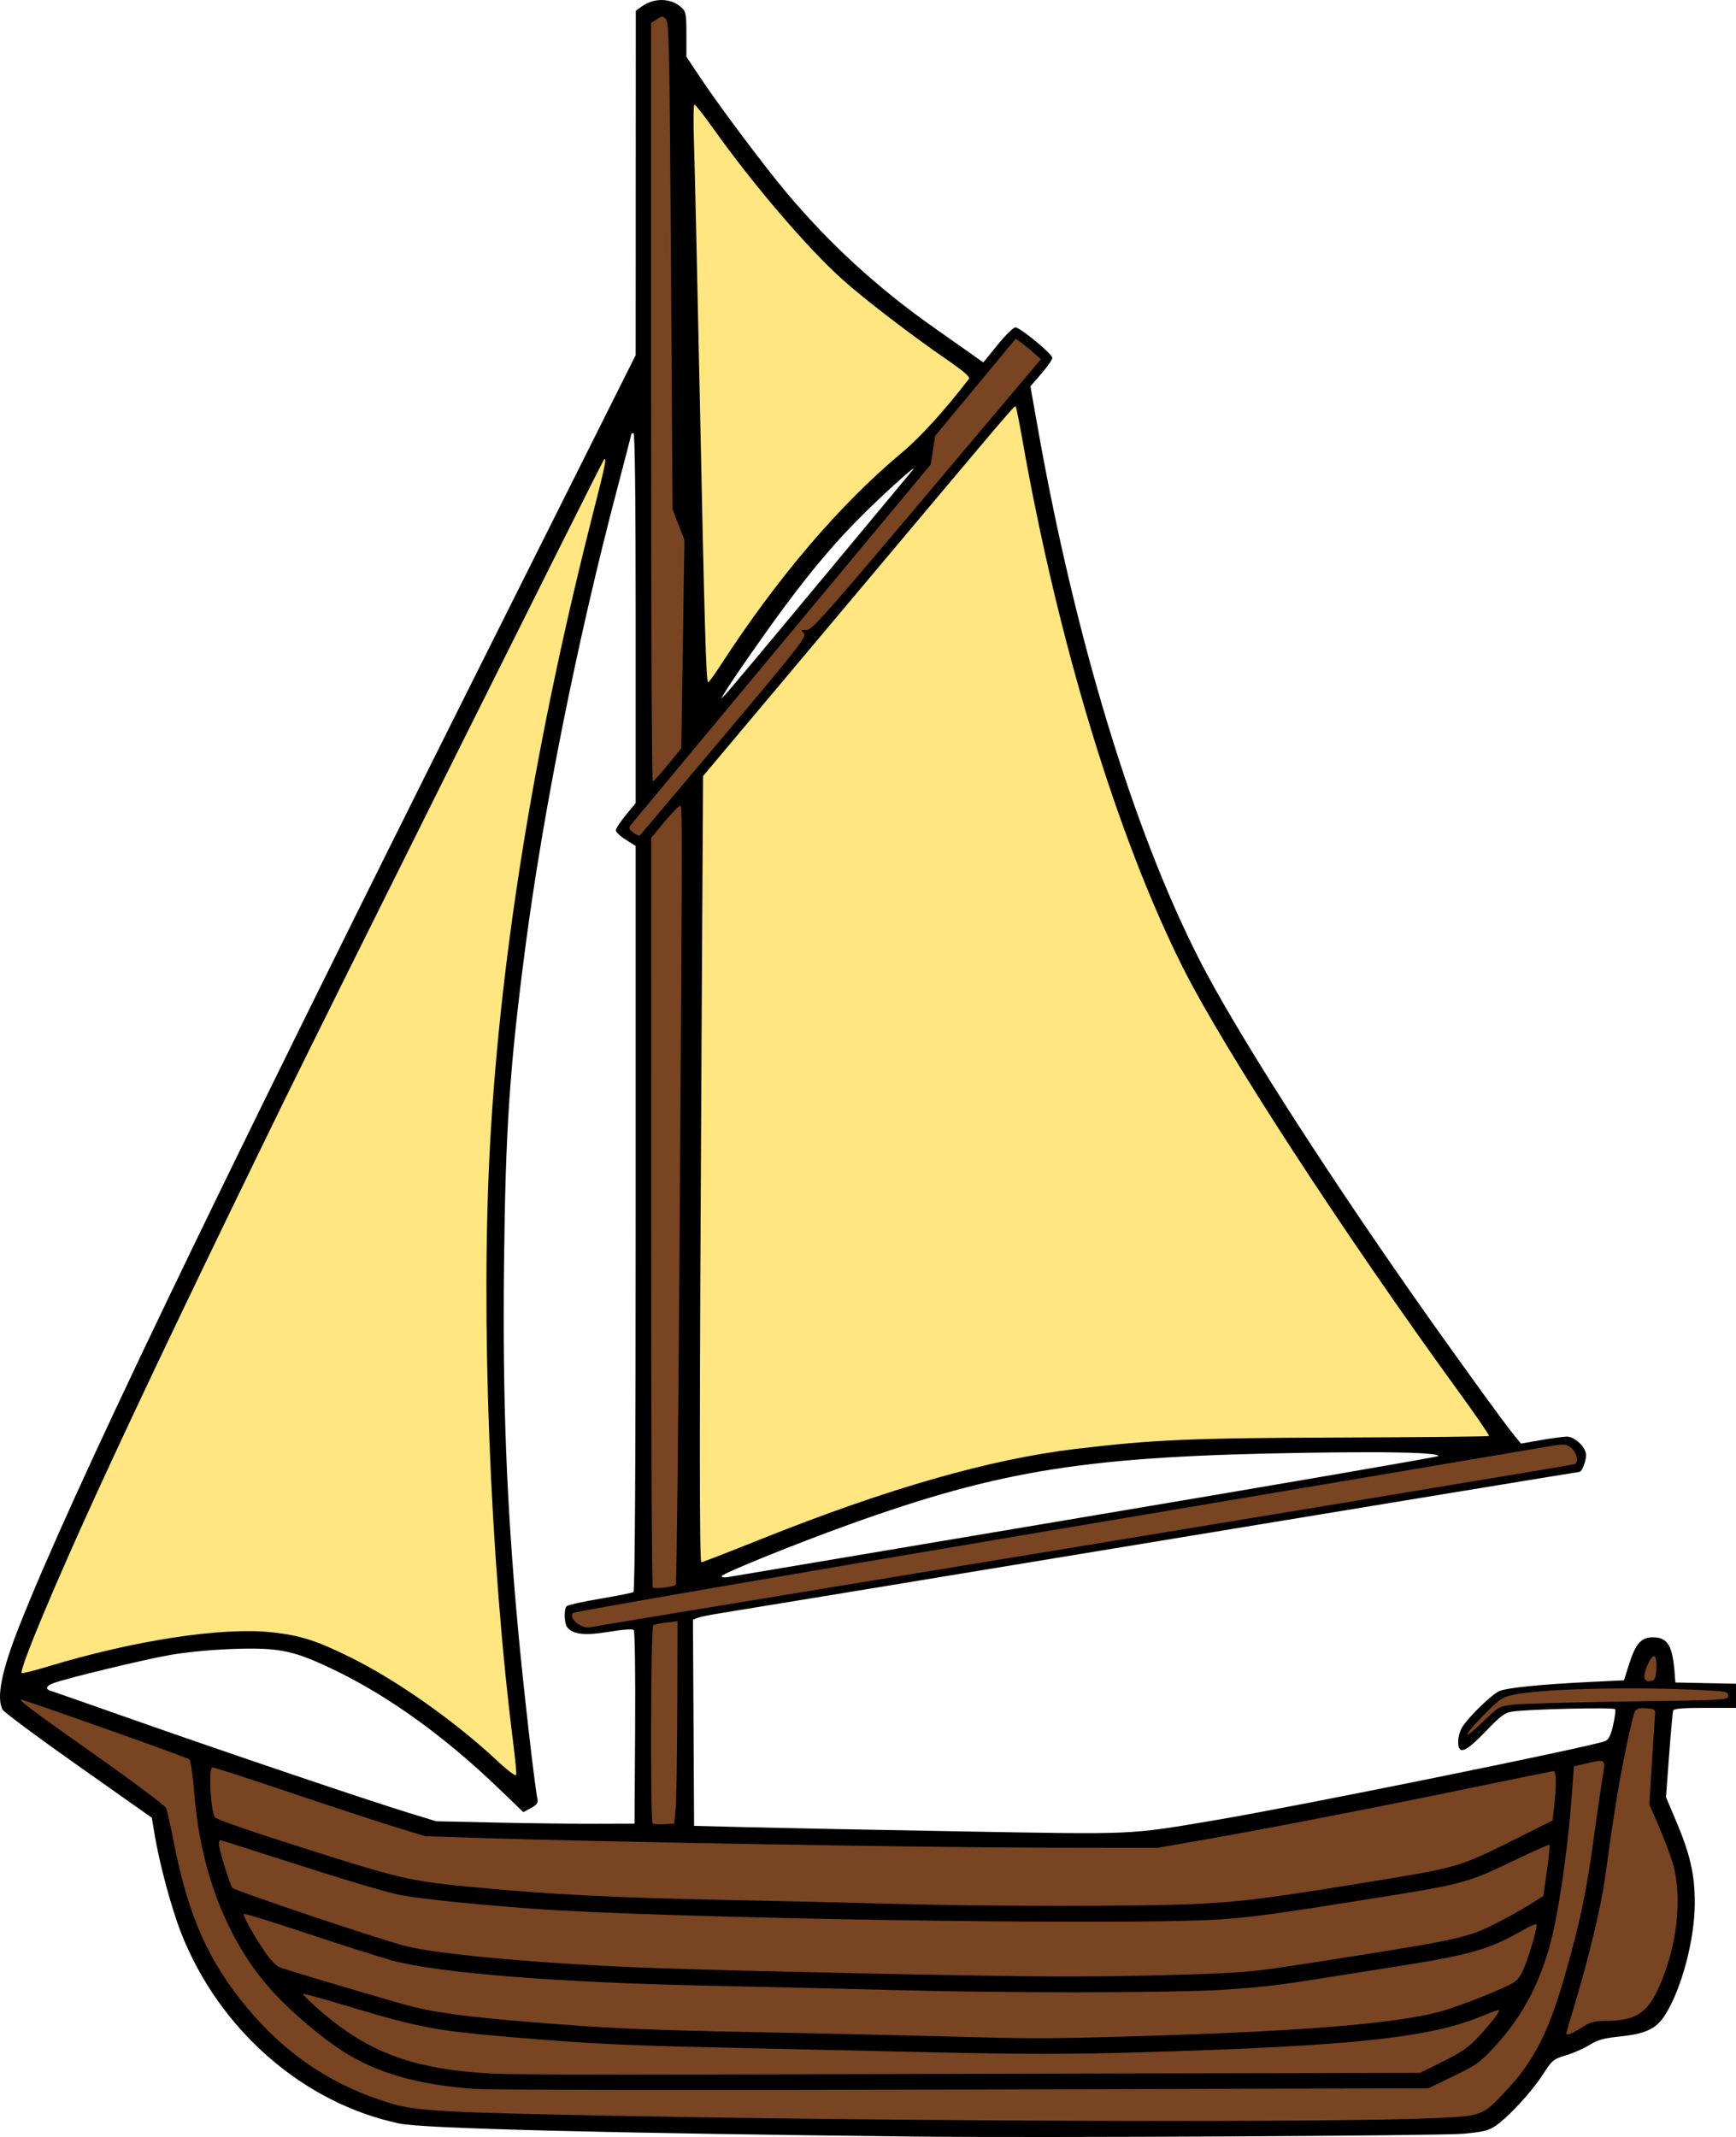 <?xml version="1.0" encoding="UTF-8"?>
<svg version="1.1" viewBox="0 0 1049.7 1292" xmlns="http://www.w3.org/2000/svg">
<g stroke-width="1.333">
<path transform="translate(-43.215 -59.561)" d="m443.68 59.565c-4.319-0.084-8.813 1.267-12.662 4.07l-3.357 2.445-0.041 104.1-0.041 104.1-94.41 188.57c-163.17 325.91-247.37 501.35-278.51 580.33-10.503 26.639-13.71 42.84-9.893 49.973 0.813 1.52 21.451 16.847 45.863 34.061l44.385 31.297 1.744 10.455c2.919 17.511 10.159 44.35 15.949 59.121 22.975 58.618 73.85 103.06 131.98 115.29 14.471 3.044 122.42 5.781 311.56 7.896 73.658 0.824 318.08-0.436 331.84-1.711 12.167-1.128 15.316-1.906 19.535-4.83 7.873-5.456 21.687-20.437 28.365-30.76 5.833-9.017 6.42-9.506 14.309-11.894 4.525-1.37 10.9-4.187 14.166-6.258 4.7-2.981 8.414-4.022 17.809-4.994 15.963-1.651 22.352-4.634 27.664-12.912 10.008-15.596 18.04-45.751 18.064-67.822 0.019-17.365-2.813-29.635-11.619-50.35l-5.801-13.65 1.885-25.334c1.038-13.933 2.146-26.084 2.461-27 0.422-1.227 5.509-1.666 19.281-1.666h18.709v-7.295-7.297l-36.666-0.742-0.338-4.666c-1.28-17.668-4.229-22.666-13.369-22.666-6.952 0-10.361 3.87-14.26 16.19l-3.106 9.81-19.797 0.961c-30.171 1.464-50.767 3.515-55.512 5.527-4.478 1.899-17.957 14.928-22.371 21.623-1.41 2.139-2.567 6.139-2.572 8.889-0.015 8.359 4.244 6.788 16.641-6.139 9.01-9.395 11.519-11.267 16.018-11.951 9.744-1.483 61.572-2.684 62.272-1.443 0.372 0.66-0.186 4.985-1.24 9.611-1.432 6.281-2.651 8.728-4.809 9.66-7.471 3.226-185.54 39.347-235.56 47.783-53.181 8.969-47.212 8.704-153.18 6.832-52.52-0.928-110.49-2.063-128.82-2.521l-33.334-0.832-0.346-62.361-0.348-62.361 3.014-1.105c1.657-0.608 7.813-1.847 13.68-2.754 5.867-0.907 124.9-20.496 264.51-43.533 139.61-23.037 254.27-41.885 254.79-41.885 1.48 0 4.039-6.439 4.039-10.166 0-4.648-6.755-11.169-11.564-11.164-2.073 0.002-9.17 0.95-15.77 2.106l-12 2.102-3.648-4.369c-5.71-6.833-38.594-52.288-61.664-85.24-57.691-82.402-108.17-161.74-129.34-203.27-39.748-77.974-74.844-193.41-97.379-320.28l-4.623-26.033 6.662-7.689c3.664-4.229 6.628-8.509 6.588-9.51-0.101-2.478-19.535-18.501-22.344-18.422-1.238 0.035-6.102 4.816-10.811 10.623l-8.561 10.557-8.105-5.721c-4.458-3.147-14.405-10.159-22.105-15.582-33.478-23.579-62.546-50.169-88.369-80.832-13.315-15.811-40.853-52.484-52.133-69.428l-8.832-13.268v-13.488c0-12.193-0.283-13.75-2.943-16.229-3.156-2.94-7.302-4.46-11.621-4.545zm-17.436 261.85c0.878 0 1.334 38.17 1.334 111.85v111.85l-6 7.287c-3.3 4.008-5.999 8.129-5.998 9.154 0.001 1.026 2.701 3.57 6 5.654l5.998 3.789v225.13c0 149.62-0.452 225.41-1.344 225.96-0.738 0.456-9.837 2.271-20.221 4.033-10.384 1.762-19.44 3.764-20.125 4.449-1.792 1.792-1.532 10.57 0.381 12.875 3.577 4.31 10.818 5.07 25.238 2.648 8.271-1.389 14.137-1.81 14.877-1.07 0.713 0.713 1.076 25.322 0.873 59.141l-0.348 57.918-23.332 0.074c-12.833 0.041-39.833-0.283-60-0.719l-36.668-0.793-16-4.904c-25.06-7.682-109.72-36.292-164.67-55.648-27.5-9.687-51.051-17.923-52.334-18.301-3.412-1.004-2.852-2.905 1.334-4.533 7.476-2.907 54.884-14.38 71-17.182 10.108-1.757 25.329-3.182 38.682-3.621 27.999-0.92 36.646 1.012 63.318 14.152 31.588 15.562 64.753 39.663 96.262 69.953l15.15 14.566 4.582-2.469c3.417-1.84 4.434-3.161 4.002-5.189-1.752-8.218-8.742-69.499-11.945-104.72-6.875-75.582-9.203-136.71-8.318-218.5 0.89-82.303 3.403-119.53 13.014-192.83 10.774-82.164 31.516-185.65 55.236-275.6 4.776-18.111 8.684-33.261 8.684-33.666 0-0.405 0.601-0.736 1.334-0.736zm169.41 21.443c0.059 0.088-0.217 0.497-0.885 1.277-1.543 1.804-26.974 32.379-56.512 67.945-29.537 35.567-54.929 65.867-56.426 67.334l-2.721 2.666 2.428-4c4.917-8.101 25.244-37.228 36.561-52.389 17.62-23.605 31.111-39.41 47.473-55.611 12.904-12.777 29.672-27.84 30.082-27.223zm272.32 594.69c29.646-0.041 44.936 0.739 44.936 2.316-2e-4 0.484-95.851 16.995-213 36.691-117.15 19.696-214.65 36.121-216.67 36.5-2.017 0.379-3.666 0.112-3.666-0.594 0-1.459 44.765-19.6 76.666-31.068 92.995-33.431 144.56-41.523 277.33-43.529 13.037-0.197 24.514-0.303 34.396-0.316z"/>
<g fill="#784421">
<path transform="translate(-43.215 -59.561)" d="m447.04 521.95 8.133-9.985 0.947-62.944 0.947-62.944-7.187-18.667-0.934-147.07c-0.841-132.39-1.148-147.28-3.073-149.21-1.962-1.962-2.42-1.954-5.552 0.098l-3.413 2.236v229.3c0 126.12 0.45 229.27 1 229.23 0.55-0.039 4.66-4.564 9.133-10.056z"/>
<path transform="translate(-43.215 -59.561)" d="m481.07 504.3c45.73-54.294 49.988-59.757 48.182-61.828-1.805-2.071-1.668-2.248 1.55-2 3.135 0.241 11.264-8.902 72.663-81.728l69.133-82-4.179-3.698c-2.298-2.034-5.711-4.841-7.583-6.238l-3.405-2.539-48.751 58.797-1.351 8.675-1.351 8.675-89.536 107.52c-49.245 59.137-90.417 108.63-91.493 109.98-1.762 2.217-1.644 2.715 1.189 5.009 1.73 1.401 3.511 2.182 3.957 1.737 0.446-0.446 23.384-27.611 50.974-60.367z"/>
<path transform="translate(-43.215 -59.561)" d="m451.85 1017.6c0.518-0.495 1.564-96.295 2.324-212.89 1.692-259.59 1.691-257.99 0.173-257.99-0.675 0-4.864 4.35-9.308 9.667l-8.08 9.667-0.026 226.11c-0.014 124.36 0.421 226.56 0.966 227.1 1.104 1.104 12.471-0.254 13.951-1.666z"/>
<path transform="translate(-43.215 -59.561)" d="m528.24 1022.1c279.15-45.895 465.43-76.751 467.09-77.369 2.798-1.042 1.254-7.493-2.423-10.12-3.208-2.292-3.908-2.281-18.667 0.312-8.433 1.482-143.07 24.206-299.18 50.5-156.12 26.293-284.5 48.46-285.3 49.26-3.138 3.138 5.055 9.907 10.468 8.649 1.477-0.343 59.085-9.897 128.02-21.231z"/>
<path transform="translate(-43.215 -59.561)" d="m1044.7 1068.9c0.598-9.411-1.714-10.735-5.156-2.954-3.211 7.26-2.639 10.521 1.736 9.9 2.582-0.367 3.064-1.347 3.42-6.946z"/>
<path transform="translate(-43.215 -59.561)" d="m958.91 1090.1c5.133-0.579 36.333-1.423 69.333-1.874 58.838-0.804 60-0.872 60-3.487 0-2.493-1.17-2.721-18-3.509-42.847-2.006-95.161-0.624-112.03 2.958-6.55 1.391-8.371 2.631-17.637 12.008-13.067 13.224-13.628 16.847-0.667 4.308 9.612-9.299 9.72-9.358 19-10.405z"/>
<path transform="translate(-43.215 -59.561)" d="m451.75 1153.4c0.464-4.767 0.914-32.3 1-61.186l0.156-52.519-6.698 0.793c-3.684 0.436-7.284 1.155-8 1.598-1.51 0.933-1.854 118.32-0.351 119.82 0.523 0.523 3.673 0.773 7 0.556l6.05-0.395z"/>
<path transform="translate(-43.215 -59.561)" d="m764.78 1210.7c30.098-1.344 46.286-3.465 122.42-16.04 35.729-5.902 40.999-7.555 69.411-21.776l25.427-12.727 0.771-7.044c1.729-15.798 1.548-23.06-0.568-22.763-1.1 0.155-22.7 4.562-48 9.795-58.777 12.156-126.07 25.23-162.67 31.6l-28.667 4.99-70.667-0.113c-68.574-0.11-267.06-3.535-337.33-5.82l-34.667-1.127-18-5.52c-9.9-3.036-38.415-12.397-63.367-20.803-24.952-8.405-46.192-15.282-47.201-15.282-2.62 0-1.072 27.597 1.704 30.373 1.059 1.059 18.637 7.283 39.062 13.829 74.262 23.804 76.888 24.43 119.14 28.414 45.033 4.247 82.45 6.136 148 7.476 37.033 0.756 84.133 1.851 104.67 2.431 55.474 1.569 146.58 1.623 180.54 0.107z"/>
<path transform="translate(-43.215 -59.561)" d="m758.24 1253.4c42.335-1.431 39.918-1.174 100-10.642 65.612-10.34 72.959-11.992 88.667-19.939 7.333-3.71 16.975-9.062 21.426-11.892l8.092-5.146 2.149-15.167c1.182-8.342 1.884-15.432 1.561-15.755-0.323-0.323-10.632 4.272-22.908 10.213-24.867 12.033-30.628 13.67-70.987 20.173-69.959 11.272-86.467 13.563-106.67 14.802-59.838 3.67-336.73-0.742-415.59-6.621-35.438-2.642-66.164-5.828-78.36-8.125-8.735-1.645-34.676-9.405-75.598-22.614-18.082-5.837-33.232-10.612-33.667-10.612-0.434 0-0.79 1.019-0.79 2.264 0 3.11 6.64 24.712 8.172 26.586 1.42 1.737 88.422 30.978 104.42 35.093 20.736 5.336 86.324 11.121 152.08 13.415 54.438 1.899 195.31 4.859 241.33 5.072 21.267 0.098 55.767-0.4 76.667-1.107z"/>
<path transform="translate(-43.215 -59.561)" d="m999.58 1285.4c4.965-3.301 7.38-3.995 14-4.027 18.312-0.088 25.415-4.413 32.461-19.767 11.385-24.808 14.803-55.697 8.433-76.206-1.708-5.5-5.548-15.605-8.532-22.456l-5.426-12.456 1.617-26.211c0.89-14.416 1.729-27.411 1.865-28.878 0.207-2.226-0.674-2.734-5.333-3.072-4.449-0.323-5.867 0.129-6.992 2.231-0.776 1.45-3.485 13.033-6.02 25.739-4.243 21.272-6.256 33.852-12.093 75.596-2.32 16.592-9.588 46.853-17.952 74.745-2.949 9.834-5.362 18.078-5.362 18.321 0 1.47 4.147-0.112 9.333-3.559z"/>
<path transform="translate(-43.215 -59.561)" d="m723.58 1290.8c103.97-2.954 161.44-7.48 190-14.965 5.867-1.538 18.756-6.151 28.643-10.252 16.69-6.923 18.187-7.839 20.912-12.79 3.319-6.03 10.205-28.684 9.065-29.824-0.41-0.41-4.167 1.222-8.35 3.627-20.668 11.882-31.768 14.961-82.271 22.818-14.667 2.282-37.773 5.918-51.349 8.081-16.091 2.563-34.19 4.393-52 5.258-35.391 1.717-126.03 1.733-190.12 0.033-27.794-0.737-78.735-1.928-113.2-2.645-94.438-1.966-165.91-7.603-194.67-15.353-6.6-1.779-29.312-8.993-50.472-16.032s-38.774-12.495-39.143-12.126c-0.844 0.844 6.389 13.746 13.328 23.778 3.544 5.123 6.634 8.053 9.444 8.953 16.276 5.214 69.134 20.805 79.51 23.452 14.245 3.634 34.159 6.218 71.333 9.255 46.912 3.833 67.721 4.753 139.33 6.159 39.233 0.771 88.133 1.866 108.67 2.435 55.872 1.547 61.497 1.554 111.33 0.138z"/>
<path transform="translate(-43.215 -59.561)" d="m737.72 1313.1 164.15-0.335 14.012-6.965c11.16-5.548 15.508-8.581 21.362-14.904 8.389-9.061 13.691-16.132 12.092-16.126-0.6 0-5.558 1.825-11.019 4.05-31.43 12.807-78.833 17.793-204 21.457-45.137 1.321-71.326 1.32-129.33-0.01-40.005-0.914-97.636-2.205-128.07-2.868-55.403-1.207-77.142-2.281-122-6.025-48.63-4.059-57.584-5.752-104-19.666-13.2-3.957-24.233-7.005-24.519-6.774-0.285 0.231 2.646 3.287 6.514 6.791 31.219 28.278 58.563 38.79 108 41.523 8.433 0.466 64.233 0.698 124 0.516s182.53-0.482 272.81-0.667z"/>
<path transform="translate(-43.215 -59.561)" d="m911.33 1340.1c28.107-1.286 28.414-1.405 42.63-16.602 16.84-18.002 25.739-35.487 35.537-69.817 9.168-32.123 12.952-50.096 17.325-82.276 1.893-13.933 4.255-30.283 5.248-36.333 2.07-12.607 2.515-12.216-10.479-9.199l-6.654 1.545-1.607 21.079c-1.936 25.393-6.128 56.293-10.345 76.241-6.229 29.47-17.714 52.44-36.215 72.433-8.496 9.181-11.043 10.996-24.653 17.57l-15.178 7.331-280.68 0.764c-154.37 0.42-287.58 0.255-296.01-0.367-34.931-2.577-59.276-9.593-80.286-23.136-12.232-7.885-28.882-21.936-40.169-33.901-27.906-29.582-45.205-72.37-49.064-121.36-0.838-10.633-2.188-19.988-3.002-20.788-1.084-1.066-66.662-24.496-100.48-35.9-5.473-1.845 2.889 4.541 41.828 31.949 23.907 16.827 43.973 31.827 44.59 33.333 0.618 1.506 2.676 10.695 4.575 20.42 8.75 44.822 20.906 72.22 44.655 100.65 23.912 28.624 52.511 47.492 87.426 57.677 15.305 4.465 32.392 5.369 139.93 7.4 181.51 3.43 430 4.081 491.08 1.288z"/>
</g>
<g fill="#ffe680">
<path transform="translate(-43.215 -59.561)" d="m478.91 461.77c34.334-52.933 71.992-97.104 109.49-128.42 11.308-9.445 25.508-25.05 40.765-44.796 0.81-1.049-3.561-4.799-13.868-11.899-21.72-14.961-49.252-36.099-62.701-48.14-21.015-18.814-54.025-57.388-78.057-91.212-5.661-7.967-10.792-14.501-11.403-14.519s-0.74 10.617-0.287 23.634 1.987 80.067 3.408 149c2.947 142.96 3.928 176.67 5.135 176.65 0.47-9e-3 3.854-4.642 7.521-10.295z"/>
<path transform="translate(-43.215 -59.561)" d="m503.63 989.97c76.333-30.525 138.2-48.253 189.94-54.425 47.214-5.632 69.819-6.603 160.67-6.899 48.767-0.159 88.967-0.575 89.333-0.924 0.367-0.349-7.788-12.262-18.122-26.473-70.002-96.268-142.32-207.48-167.15-257.05-39.614-79.077-75.27-196.3-96.766-318.12-1.941-11-3.791-20.264-4.11-20.587-0.846-0.855 3.347-5.769-96.661 113.25l-92.427 110-0.936 162.67c-1.305 226.86-1.334 312.67-0.104 312.67 0.581 0 16.931-6.348 36.333-14.107z"/>
<path transform="translate(-43.215 -59.561)" d="m353.68 1114.4c-14.263-112.13-19.945-259.94-14.033-365.03 6.538-116.21 27.704-244.76 63.117-383.33 6.364-24.904 7.469-30.512 5.624-28.556-1.176 1.247-166.58 332.8-192.84 386.56-49.87 102.07-84.016 173.46-111.3 232.67-27.462 59.604-49.643 112.58-47.877 114.35 0.344 0.344 7.289-1.397 15.432-3.869 52.644-15.982 105.78-24.09 136.05-20.759 17.105 1.882 26.673 4.945 47.349 15.155 27.795 13.725 62.971 38.489 88.375 62.216 6.827 6.377 11.502 9.867 11.758 8.778 0.234-0.994-0.512-9.172-1.657-18.173z"/>
</g>
</g>
</svg>
